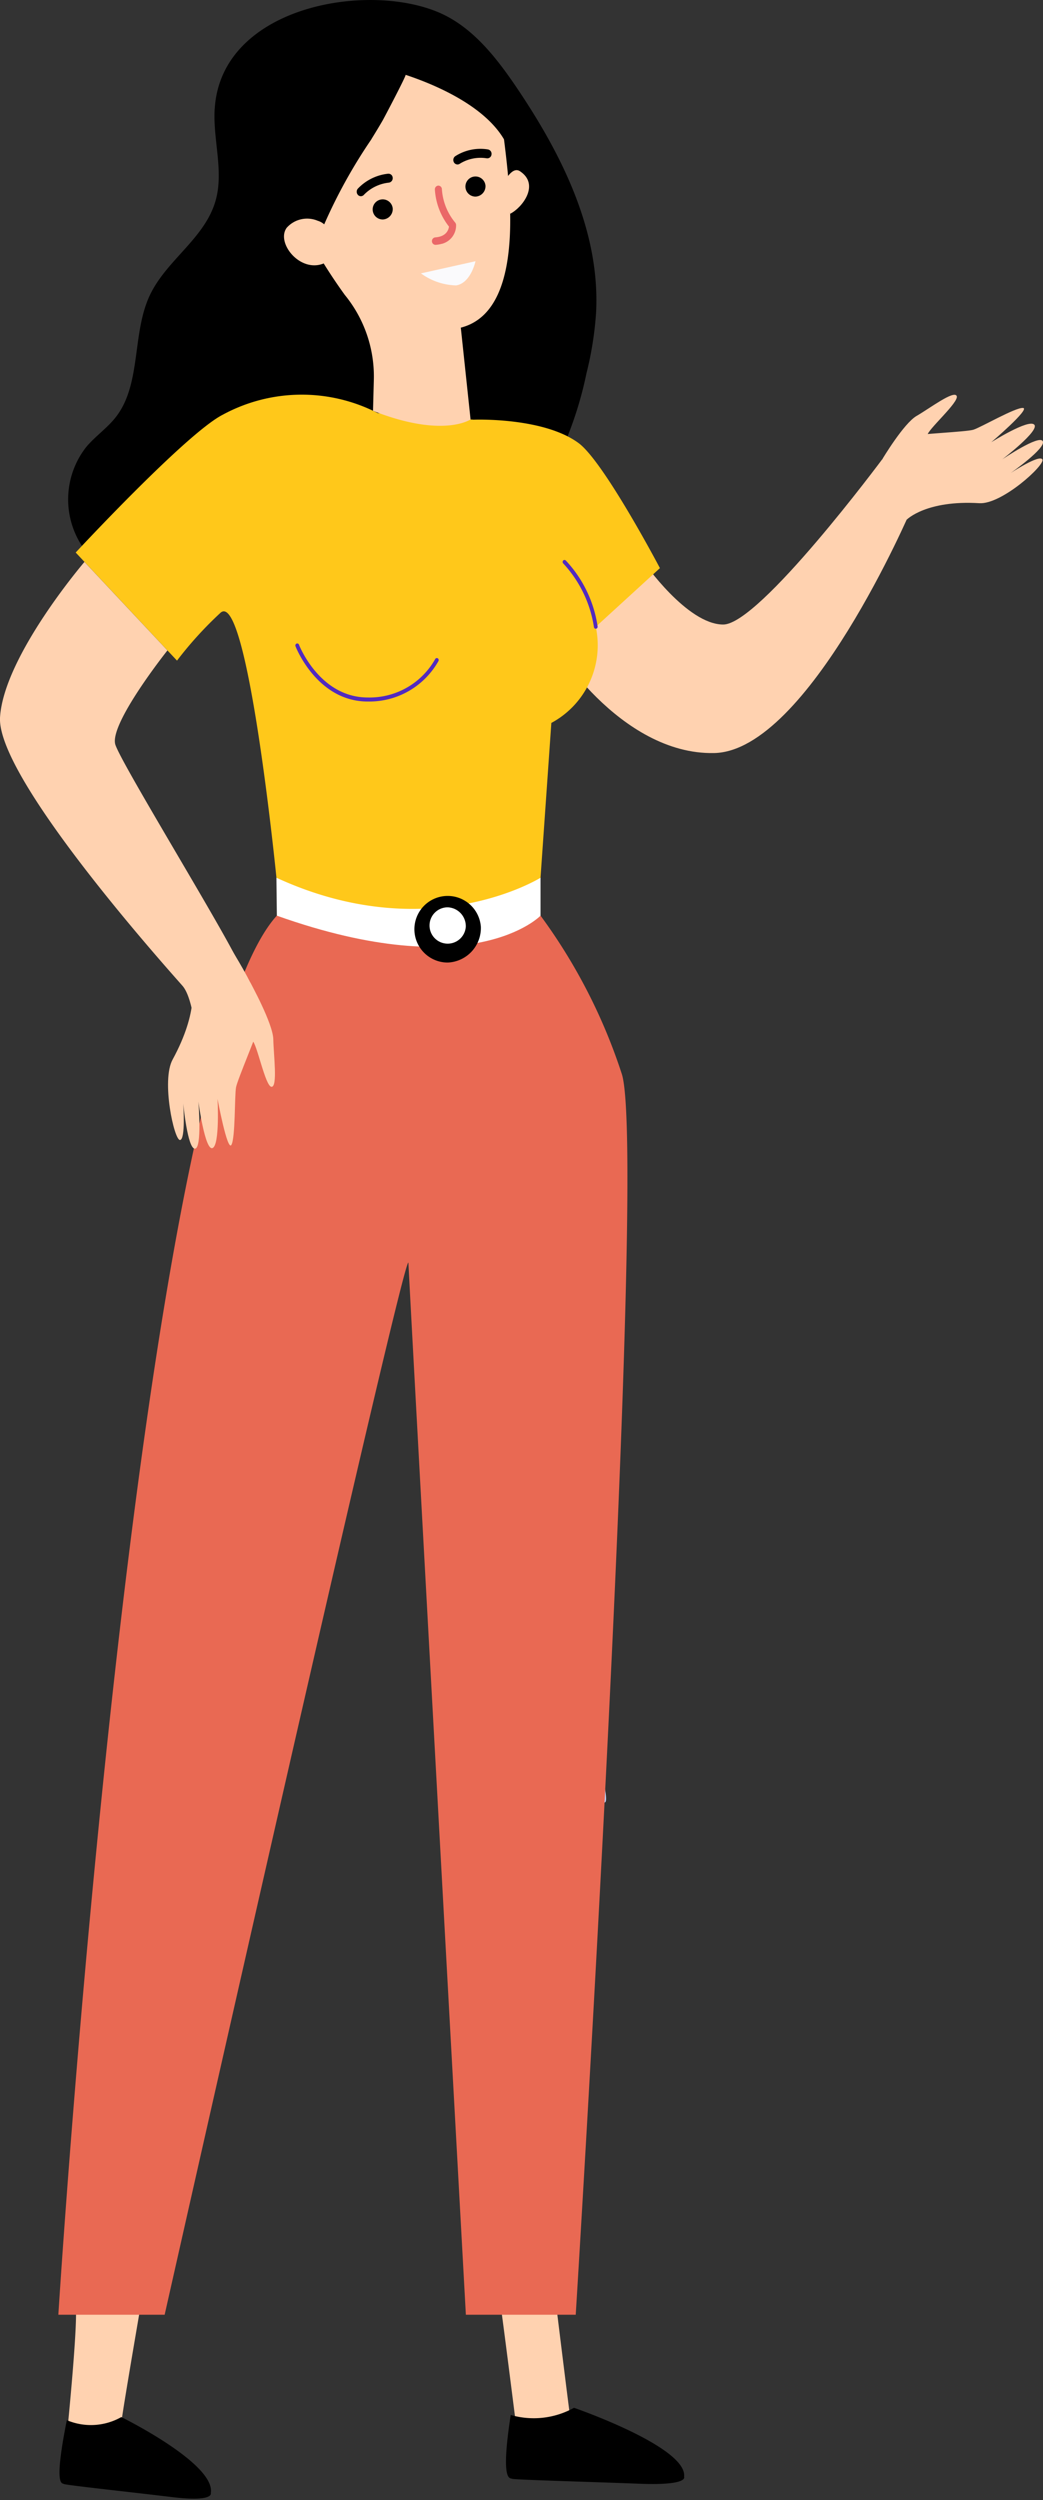 <svg xmlns="http://www.w3.org/2000/svg" width="79.388" height="190.129" viewBox="0 0 79.388 190.129">
  <rect x="0" y="0" width="79.388" height="190.129" fill="#333333" stroke="none"/>
  <g id="Group_1238" data-name="Group 1238" transform="translate(1540.356 -218.267)">
    <path id="Path_4453" data-name="Path 4453" d="M.277,10.07C-.473,7.94.472.268,1.063.01S7.032,4.667,7.782,6.8a4.466,4.466,0,0,1-2.394,5.493,3.747,3.747,0,0,1-5.11-2.22" transform="matrix(-0.914, 0.407, -0.407, -0.914, -1493.302, 354.886)" fill="#bdd1f9"/>
    <path id="Path_4508" data-name="Path 4508" d="M0,11.781S1.9,1.8,1.849,1.676A6.18,6.18,0,0,1,2.3.485L4.224,0,5.981,1.128s-.969,8.211-.787,9.463S0,11.781,0,11.781" transform="matrix(-1, 0.017, -0.017, -1, -1529.226, 404.093)" fill="#ffd2b0"/>
    <path id="Path_4509" data-name="Path 4509" d="M11.324,5.3a4.692,4.692,0,0,0-4.118.525S-.206,2.8.009.539c0,0-.318-.677,2.888-.514s8.188.342,8.322.422.76-.28.106,4.85" transform="matrix(-0.998, -0.07, 0.07, -0.998, -1524.339, 408.396)"/>
    <path id="Path_4510" data-name="Path 4510" d="M506.4,1499.931s1.22,9.981,1.268,10.1a6.166,6.166,0,0,1-.446,1.191l-1.927.483-1.759-1.13s-1.015-8.046-1.2-9.3,4.062-1.349,4.062-1.349" transform="translate(-2004.576 -1107.619)" fill="#ffd2b0"/>
    <path id="Path_4511" data-name="Path 4511" d="M509.51,1554.578a6.31,6.31,0,0,0,4.815-.547s8.644,2.981,8.38,5.247c0,0,.368.675-3.377.529s-9.565-.3-9.721-.379-.889.285-.1-4.851" transform="translate(-2010.99 -1152.658)"/>
    <path id="Path_4483" data-name="Path 4483" d="M865.9,324.064c-.143,2.309.689,4.682.091,6.905-.792,2.945-3.781,4.58-5.051,7.325-1.33,2.874-.631,6.651-2.511,9.144-.669.887-1.6,1.5-2.311,2.351a6.461,6.461,0,0,0-.448,7.311c1.545,2.417,4.527,3.263,7.254,3.246s5.433-.709,8.158-.57c2.771.141,5.481,1.139,8.253,1.042,3.838-.135,7.431-2.418,9.924-5.559a28.227,28.227,0,0,0,4.937-11.074,25.833,25.833,0,0,0,.735-4.648c.313-6.12-2.57-11.9-5.9-16.869-1.522-2.27-3.243-4.528-5.6-5.713-5.352-2.692-17.035-.878-17.528,7.109" transform="translate(-2389.915 -97.522)"/>
    <path id="Path_4484" data-name="Path 4484" d="M563.488,727.371s3.3,4.76,6.058,4.76,12.117-12.587,12.117-12.587l2.2,3.813s-7.849,18.4-15.009,18.548-12.531-8.441-12.393-8.885,4.682-5.648,4.682-5.648Z" transform="translate(-2054.853 -466.37)" fill="#ffd2b0"/>
    <path id="Path_4485" data-name="Path 4485" d="M861.831,1121.226a42.478,42.478,0,0,1,6.2,12.083c1.928,6.516-3.521,94.313-3.521,94.313h-8.362s-4.37-79.348-4.37-79.958c0-2.4-18.557,79.958-18.557,79.958h-8.092s5.927-94.624,16.632-106.4l10.017.666Z" transform="translate(-2361.044 -833.326)" fill="#e96953"/>
    <path id="Path_4486" data-name="Path 4486" d="M927.72,1078.434v2.888s-5.095,5.331-20.069,0l-.034-2.888,13.15-.889Z" transform="translate(-2426.933 -793.421)" fill="#fff"/>
    <path id="Path_4487" data-name="Path 4487" d="M824.861,664.947s5.307-.212,8,1.788c1.927,1.43,6.179,9.5,6.179,9.5l-4.882,4.463a6.707,6.707,0,0,1-3.382,7.31l-.824,11.773s-8.537,5.331-20.1,0c0,0-2.2-22.065-4.269-20.14a28.449,28.449,0,0,0-3.3,3.628l-7.711-8.219s8.406-9.057,11.188-10.478a12.619,12.619,0,0,1,11.8-.126Z" transform="translate(-2329.166 -414.764)" fill="#ffc81a"/>
    <path id="Path_4488" data-name="Path 4488" d="M1195.189,816.816s-4.476,5.619-3.96,7.174,8.419,14.359,9.476,16.787a6.975,6.975,0,0,1,.747,3.872l-4.027,2.11s-.209-3.427-1.086-4.435-14.2-15.779-13.889-20.444,6.424-11.794,6.424-11.794Z" transform="translate(-2722.802 -549.085)" fill="#ffd2b0"/>
    <path id="Path_4489" data-name="Path 4489" d="M918.455,466.357s.584-1.232,1.191-.834c1.547,1.014.177,2.78-.734,3.235Z" transform="translate(-2420.43 -234.238)" fill="#ffd2b0"/>
    <path id="Path_4490" data-name="Path 4490" d="M943.412,326.324a9.323,9.323,0,0,0-7.151,9.808,9.886,9.886,0,0,0,1.2,4.215A41.155,41.155,0,0,0,941.7,347.7a9.777,9.777,0,0,1,2.211,6.423l-.063,2.391c5.34,2.1,7.425.654,7.425.654l-.742-6.979c5.389-1.372,3.509-12.126,3.168-15.332l-.008,0c-.008-.121-.017-.241-.03-.363-.57-5.364-5.233-9.154-10.254-8.178" transform="translate(-2455.812 -107.005)" fill="#ffd2b0"/>
    <path id="Path_4491" data-name="Path 4491" d="M943.614,330.9a39.825,39.825,0,0,0-3.646,6.589c-.1.259-.8,2.2-.518,2.384a11.844,11.844,0,0,1-3.558-4.21,10.524,10.524,0,0,1-.312-9.4,9.735,9.735,0,0,1,15.656-2.638c2.092,2.435,2.532,5.786,3.074,8.912-.609-3.51-5.313-5.605-8.1-6.529.081.027-1.647,3.3-1.74,3.461-.277.479-.566.954-.859,1.427" transform="translate(-2455.695 -102.051)"/>
    <path id="Path_4492" data-name="Path 4492" d="M1105.955,509.04a1.3,1.3,0,0,0-.746-.576,2.079,2.079,0,0,0-2.359.531c-.944,1.278,1.524,4.054,3.484,2.283,0,0,.537-.726-.38-2.238" transform="translate(-2621.382 -273.408)" fill="#ffd2b0"/>
    <path id="Path_4493" data-name="Path 4493" d="M961.255,470.555a.765.765,0,1,0-.749.834.791.791,0,0,0,.749-.834" transform="translate(-2464.658 -238.171)"/>
    <path id="Path_4494" data-name="Path 4494" d="M1049.087,490.7a.765.765,0,1,0-.75.834.791.791,0,0,0,.75-.834" transform="translate(-2559.55 -256.576)"/>
    <path id="Path_4496" data-name="Path 4496" d="M1047.918,470.286a.3.3,0,0,1-.256-.089.359.359,0,0,1-.016-.482,3.719,3.719,0,0,1,2.313-1.138.325.325,0,0,1,.342.311.342.342,0,0,1-.289.368,3.1,3.1,0,0,0-1.9.923.312.312,0,0,1-.192.106" transform="translate(-2560.766 -237.1)"/>
    <path id="Path_4497" data-name="Path 4497" d="M954.308,447.868a.313.313,0,0,1-.229-.151.357.357,0,0,1,.09-.472,3.558,3.558,0,0,1,2.5-.517.339.339,0,0,1,.265.39.324.324,0,0,1-.362.284,2.983,2.983,0,0,0-2.051.413.3.3,0,0,1-.21.054" transform="translate(-2459.879 -217.096)"/>
    <path id="Path_4498" data-name="Path 4498" d="M988.29,483.47a1.449,1.449,0,0,0,1.084-1.437.3.3,0,0,0-.081-.194,4.428,4.428,0,0,1-1-2.525.276.276,0,0,0-.28-.273.281.281,0,0,0-.254.3,5.043,5.043,0,0,0,1.073,2.816c-.028.231-.19.761-1.046.821a.28.28,0,0,0-.25.3.275.275,0,0,0,.284.268,2.23,2.23,0,0,0,.467-.08" transform="translate(-2495.014 -246.659)" fill="#ea6868"/>
    <path id="Path_4499" data-name="Path 4499" d="M973.369,545.574l-4.151.924a4.75,4.75,0,0,0,2.681.915c1.126-.182,1.471-1.839,1.471-1.839" transform="translate(-2477.534 -307.441)" fill="#fafafc"/>
    <path id="Path_4500" data-name="Path 4500" d="M1175.129,1135.908s3.5,5.277,3.141,6.5-1.854,4.678-1.969,5.285-.046,3.875-.355,4.382-1.054-3.5-1.054-3.5.188,3.519-.382,3.739-1.076-3.534-1.076-3.534.3,3.559-.262,3.58-.89-3.434-.89-3.434.194,2.768-.25,2.774-1.428-4.522-.561-6.113c2.049-3.76,1.447-5.772,1.447-5.772Z" transform="translate(-2698.691 -846.739)" fill="#ffd2b0"/>
    <path id="Path_4501" data-name="Path 4501" d="M1159.281,1179.891s1.737,3.136,1.759,4.331.341,3.62-.135,3.613-1.125-3.364-1.469-3.507-.349-1.661-.349-1.661Z" transform="translate(-2680.593 -886.919)" fill="#ffd2b0"/>
    <path id="Path_4502" data-name="Path 4502" d="M431.84,680.631s1.543-3.613,2.72-3.831,4.717-.357,5.272-.523,3.228-1.722,3.789-1.657-2.421,2.606-2.421,2.606,2.827-1.784,3.269-1.338-2.434,2.641-2.434,2.641,2.811-1.905,3.082-1.38-2.436,2.416-2.436,2.416,2.2-1.447,2.41-1.025-3.091,3.428-4.8,3.323c-4.045-.248-5.52,1.245-5.52,1.245Z" transform="translate(-1906.104 -425.329)" fill="#ffd2b0"/>
    <path id="Path_4503" data-name="Path 4503" d="M513.414,667.938s1.619-2.71,2.6-3.276,2.841-1.976,3.052-1.517-2.272,2.611-2.233,3-1.215,1.091-1.215,1.091Z" transform="translate(-1986.603 -414.765)" fill="#ffd2b0"/>
    <path id="Path_4504" data-name="Path 4504" d="M1009.578,886.191c-3.873,0-5.487-4.163-5.5-4.206a.158.158,0,0,1,.079-.2.141.141,0,0,1,.187.085c.015.04,1.56,4.013,5.237,4.013a5.73,5.73,0,0,0,5.126-2.915.139.139,0,0,1,.193-.067.16.16,0,0,1,.062.207,6.033,6.033,0,0,1-5.381,3.082" transform="translate(-2521.942 -614.574)" fill="#522abf"/>
    <path id="Path_4505" data-name="Path 4505" d="M856.037,813.538a.148.148,0,0,1-.142-.136,9.131,9.131,0,0,0-2.337-4.834.162.162,0,0,1-.006-.218.137.137,0,0,1,.2-.007,9.284,9.284,0,0,1,2.425,5.022.152.152,0,0,1-.125.171h-.017" transform="translate(-2351.045 -547.454)" fill="#522abf"/>
    <path id="Path_4506" data-name="Path 4506" d="M969.16,1102.333a2.533,2.533,0,1,0-2.526,2.717,2.63,2.63,0,0,0,2.526-2.717m-1.147,0a1.382,1.382,0,1,1-1.379-1.483,1.435,1.435,0,0,1,1.379,1.483" transform="translate(-2472.915 -813.584)"/>
  </g>
</svg>
